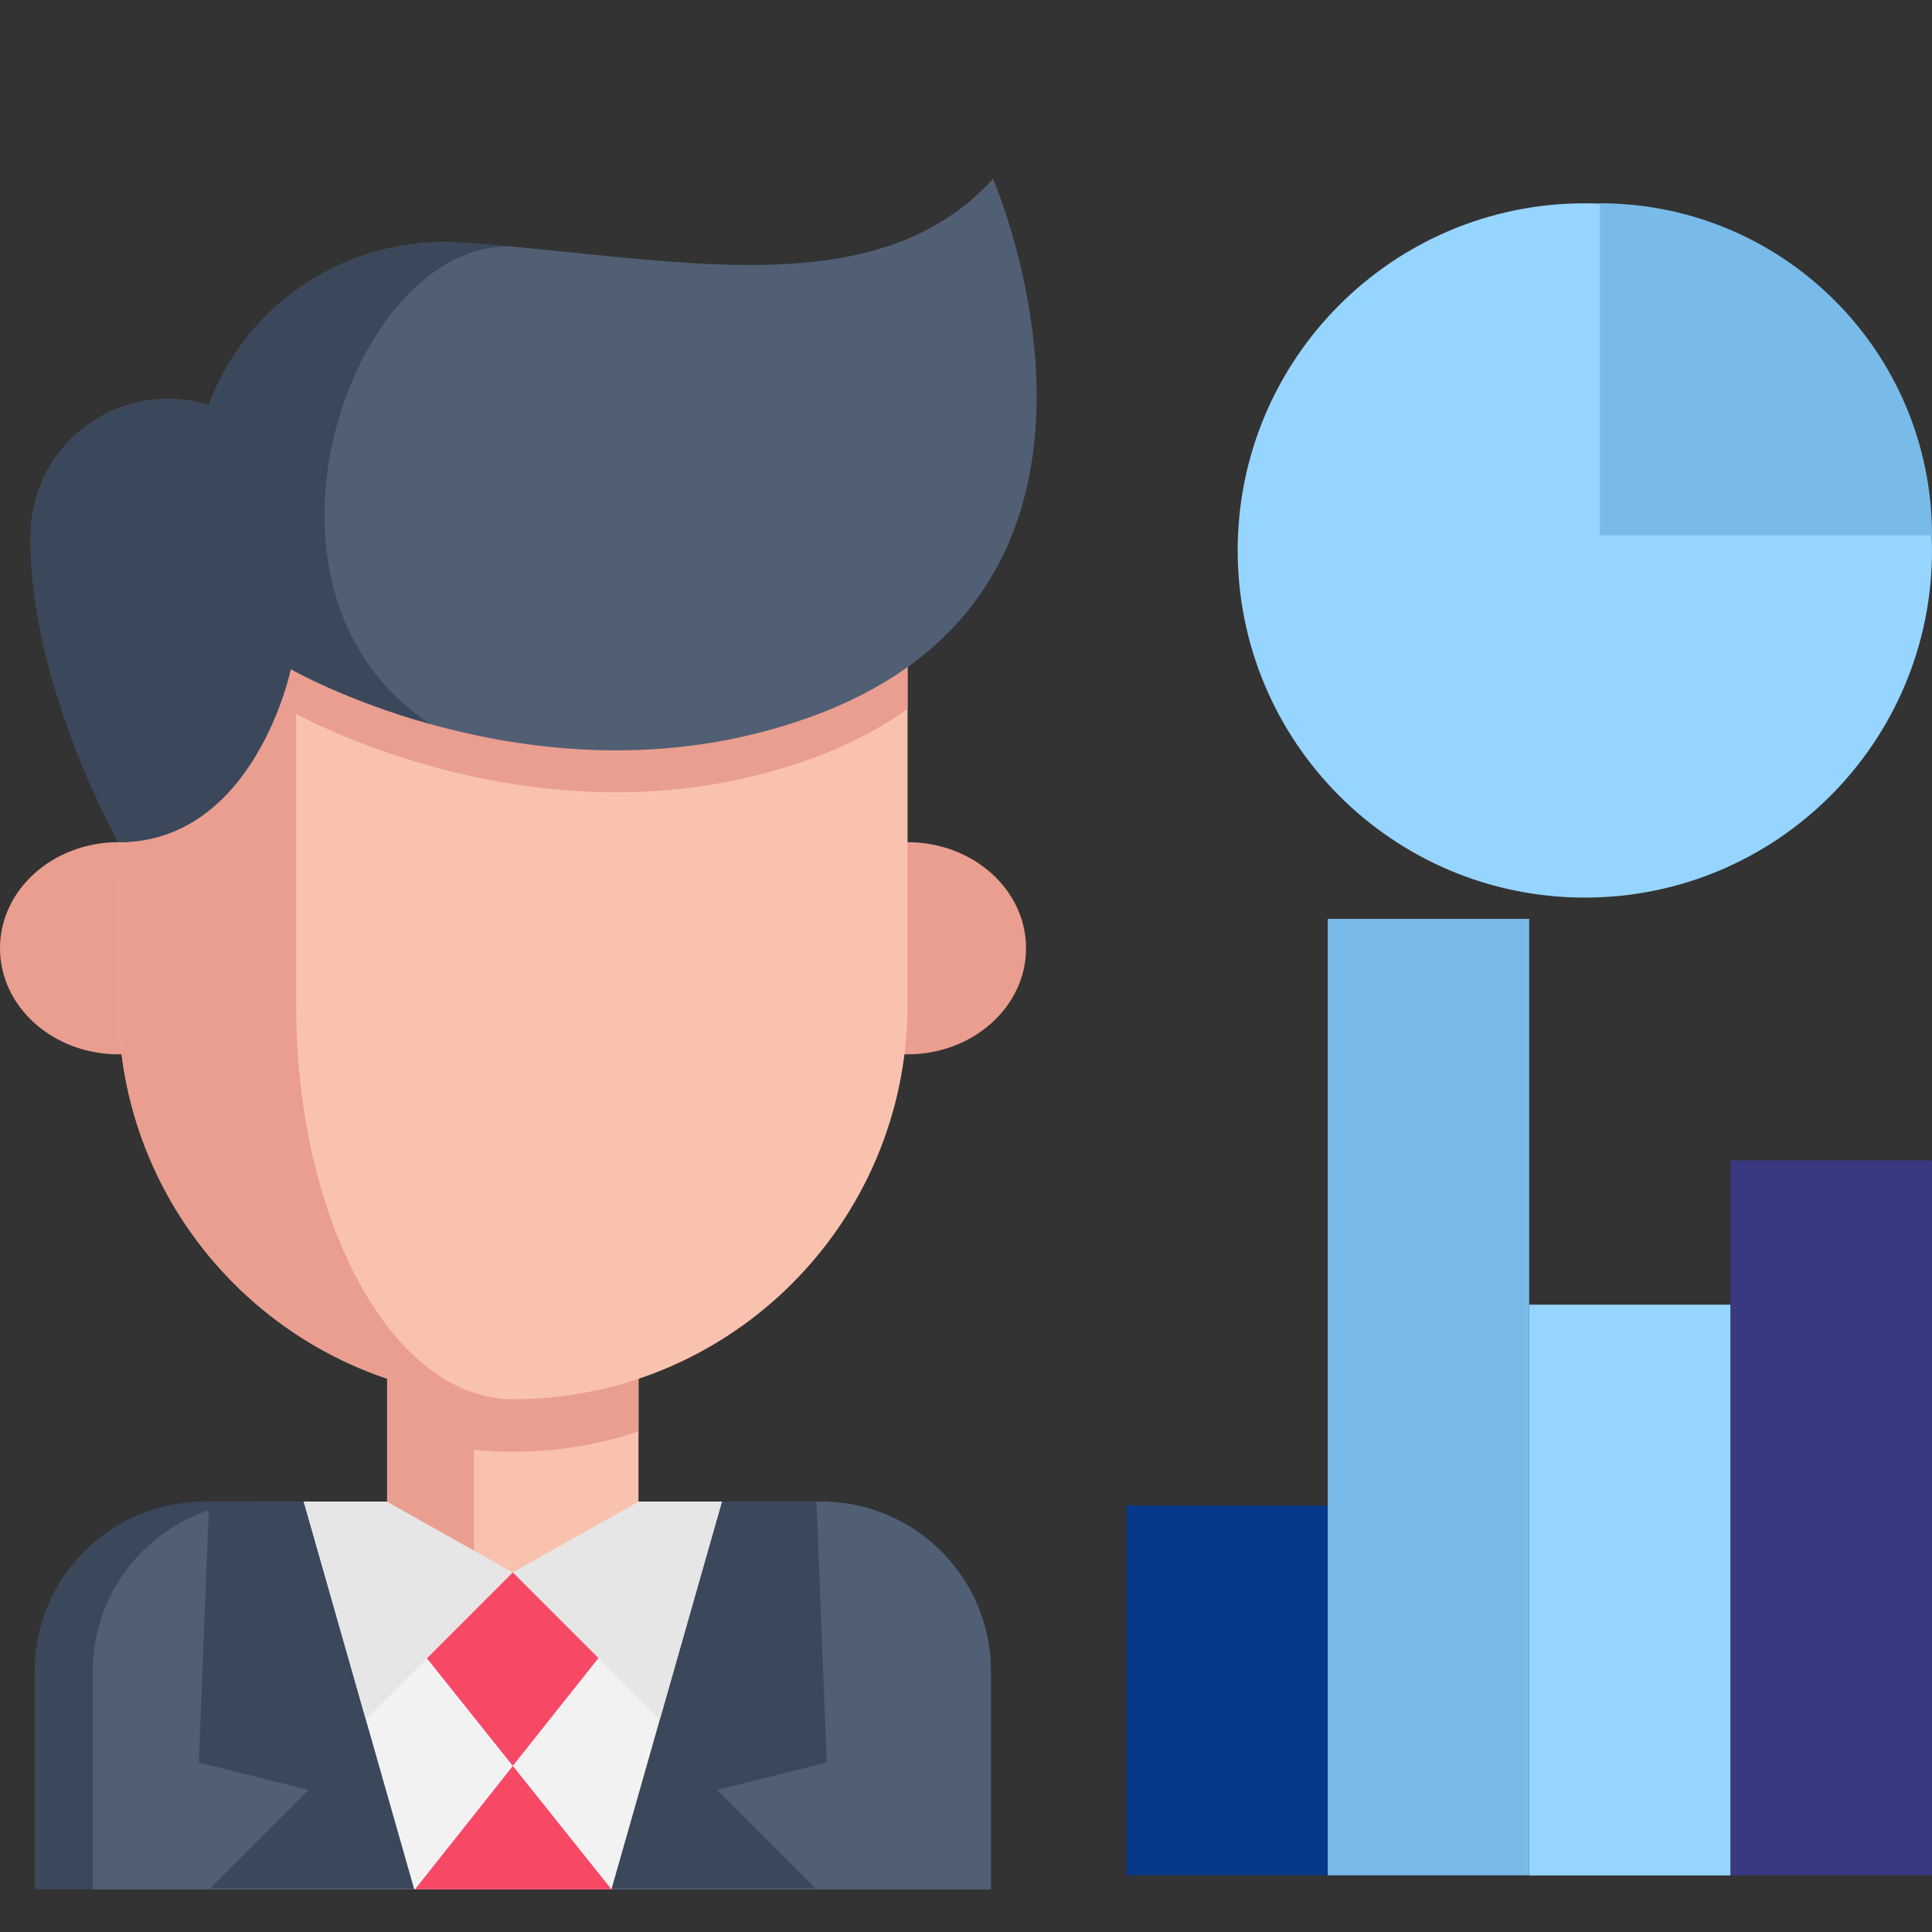 <svg width="64" height="64" viewBox="0 0 64 64" fill="none" xmlns="http://www.w3.org/2000/svg">
<rect x="0" y="0" width="64" height="64" fill="#333333" stroke="none"/>
<g id="graph_1253794 1">
<path id="Vector" d="M64 18.234C64 24.586 58.852 29.734 52.5 29.734C46.149 29.734 41 24.586 41 18.234C41 11.883 46.149 6.734 52.5 6.734C58.852 6.734 64 11.883 64 18.234Z" fill="#96D5FF"/>
<path id="Vector_2" d="M64 17.734H53V6.734H53.001C59.075 6.734 64 11.659 64 17.734Z" fill="#79BBE8"/>
<path id="Vector_3" d="M37.312 49.875H43.984V62.12H37.312V49.875Z" fill="#06398A"/>
<path id="Vector_4" d="M50.656 43.219H57.328V62.127H50.656V43.219Z" fill="#96D5FF"/>
<path id="Vector_5" d="M57.328 38.445H63.999V62.12H57.328V38.445Z" fill="#393982"/>
<path id="Vector_6" d="M43.984 30.438H50.656V62.122H43.984V30.438Z" fill="#79BBE8"/>
<path id="Vector_7" d="M32.824 55.363V62.587H1.148V55.363C1.148 52.258 3.664 49.742 6.768 49.742H27.204C30.308 49.742 32.824 52.258 32.824 55.363Z" fill="#3B485B"/>
<path id="Vector_8" d="M32.825 55.363V62.587H3.074V55.363C3.074 52.258 5.59 49.742 8.694 49.742H27.205C30.309 49.742 32.825 52.258 32.825 55.363Z" fill="#515F75"/>
<path id="Vector_9" d="M6.927 49.742L6.586 58.385L10.219 59.294L6.957 62.556H27.017L23.755 59.294L27.388 58.385L27.047 49.742" fill="#3B485B"/>
<path id="Vector_10" d="M23.914 49.742L20.255 62.586H13.722L10.062 49.742" fill="#F2F2F2"/>
<path id="Vector_11" d="M12.512 52.893L16.988 58.496L21.42 52.915L16.988 52.086L12.512 52.893Z" fill="#F74866"/>
<path id="Vector_12" d="M12.119 56.958L16.988 52.088L21.858 56.958L23.914 49.742H10.062L12.119 56.958Z" fill="#E6E6E6"/>
<path id="Vector_13" d="M21.151 42.528V49.744L16.987 52.09L15.701 51.366L12.824 49.744V42.523L15.701 42.524L21.151 42.528Z" fill="#F9C2AF"/>
<path id="Vector_14" d="M13.746 62.587L16.99 58.5L20.256 62.587" fill="#F74866"/>
<path id="Vector_15" d="M15.701 42.524L12.824 42.523V49.744L15.701 51.366V48.027C16.127 48.068 16.557 48.092 16.993 48.092C18.446 48.092 19.845 47.855 21.151 47.417V42.528L15.701 42.524Z" fill="#EA9E8F"/>
<path id="Vector_16" d="M3.925 34.926C1.757 34.926 0 33.352 0 31.412C0 29.471 1.757 27.898 3.925 27.898H30.064C32.231 27.898 33.989 29.471 33.989 31.412C33.989 33.352 32.231 34.926 30.064 34.926" fill="#EA9E8F"/>
<path id="Vector_17" d="M30.064 20.211V33.281C30.064 40.498 24.213 46.35 16.995 46.35C13.386 46.35 10.118 44.887 7.753 42.522C5.389 40.158 3.926 36.889 3.926 33.281V20.211H30.064Z" fill="#F9C2AF"/>
<path id="Vector_18" d="M16.902 46.349C13.33 46.325 10.1 44.867 7.754 42.522C5.389 40.156 3.926 36.89 3.926 33.28V20.211H9.81V33.28C9.81 36.89 10.614 40.156 11.914 42.522C13.194 44.85 14.955 46.304 16.902 46.349Z" fill="#EA9E8F"/>
<path id="Vector_19" d="M30.064 20.211V23.486C29.169 24.128 28.098 24.69 26.825 25.149C22.089 26.855 17.504 26.281 14.262 25.377C14.262 25.377 14.261 25.377 14.261 25.376C11.437 24.59 9.631 23.552 9.631 23.552C9.631 23.552 8.44 29.288 3.926 29.288V20.211H30.064Z" fill="#EA9E8F"/>
<path id="Vector_20" d="M26.826 23.759C22.09 25.466 17.506 24.892 14.263 23.988C14.263 23.988 14.262 23.988 14.262 23.986C11.438 23.2 9.633 22.162 9.633 22.162C9.633 22.162 8.441 27.898 3.926 27.898C3.926 27.898 0.924 22.585 1.018 17.67C1.067 15.122 3.168 13.215 5.557 13.215C6.003 13.215 6.46 13.281 6.914 13.423C8.194 9.988 11.573 7.813 15.233 8.036C15.803 8.071 16.376 8.117 16.952 8.169C17.062 8.178 17.173 8.188 17.283 8.198C17.295 8.2 17.306 8.201 17.317 8.202C23.291 8.763 29.341 9.855 32.896 5.922C32.895 5.922 38.771 19.456 26.826 23.759Z" fill="#515F75"/>
<path id="Vector_21" d="M15.233 8.039C15.803 8.074 16.376 8.12 16.951 8.172C11.681 7.95 7.494 19.556 14.262 23.99C11.438 23.203 9.633 22.166 9.633 22.166C9.633 22.166 8.441 27.901 3.926 27.901C3.926 27.901 0.924 22.589 1.018 17.674C1.067 15.125 3.168 13.219 5.557 13.219C6.003 13.219 6.46 13.285 6.914 13.427C8.194 9.991 11.573 7.817 15.233 8.039Z" fill="#3B485B"/>
<path id="Vector_22" d="M17.318 8.2C17.305 8.198 17.294 8.196 17.281 8.195C17.293 8.196 17.304 8.197 17.315 8.199L17.318 8.2Z" fill="#F4AF9D"/>
</g>
</svg>
